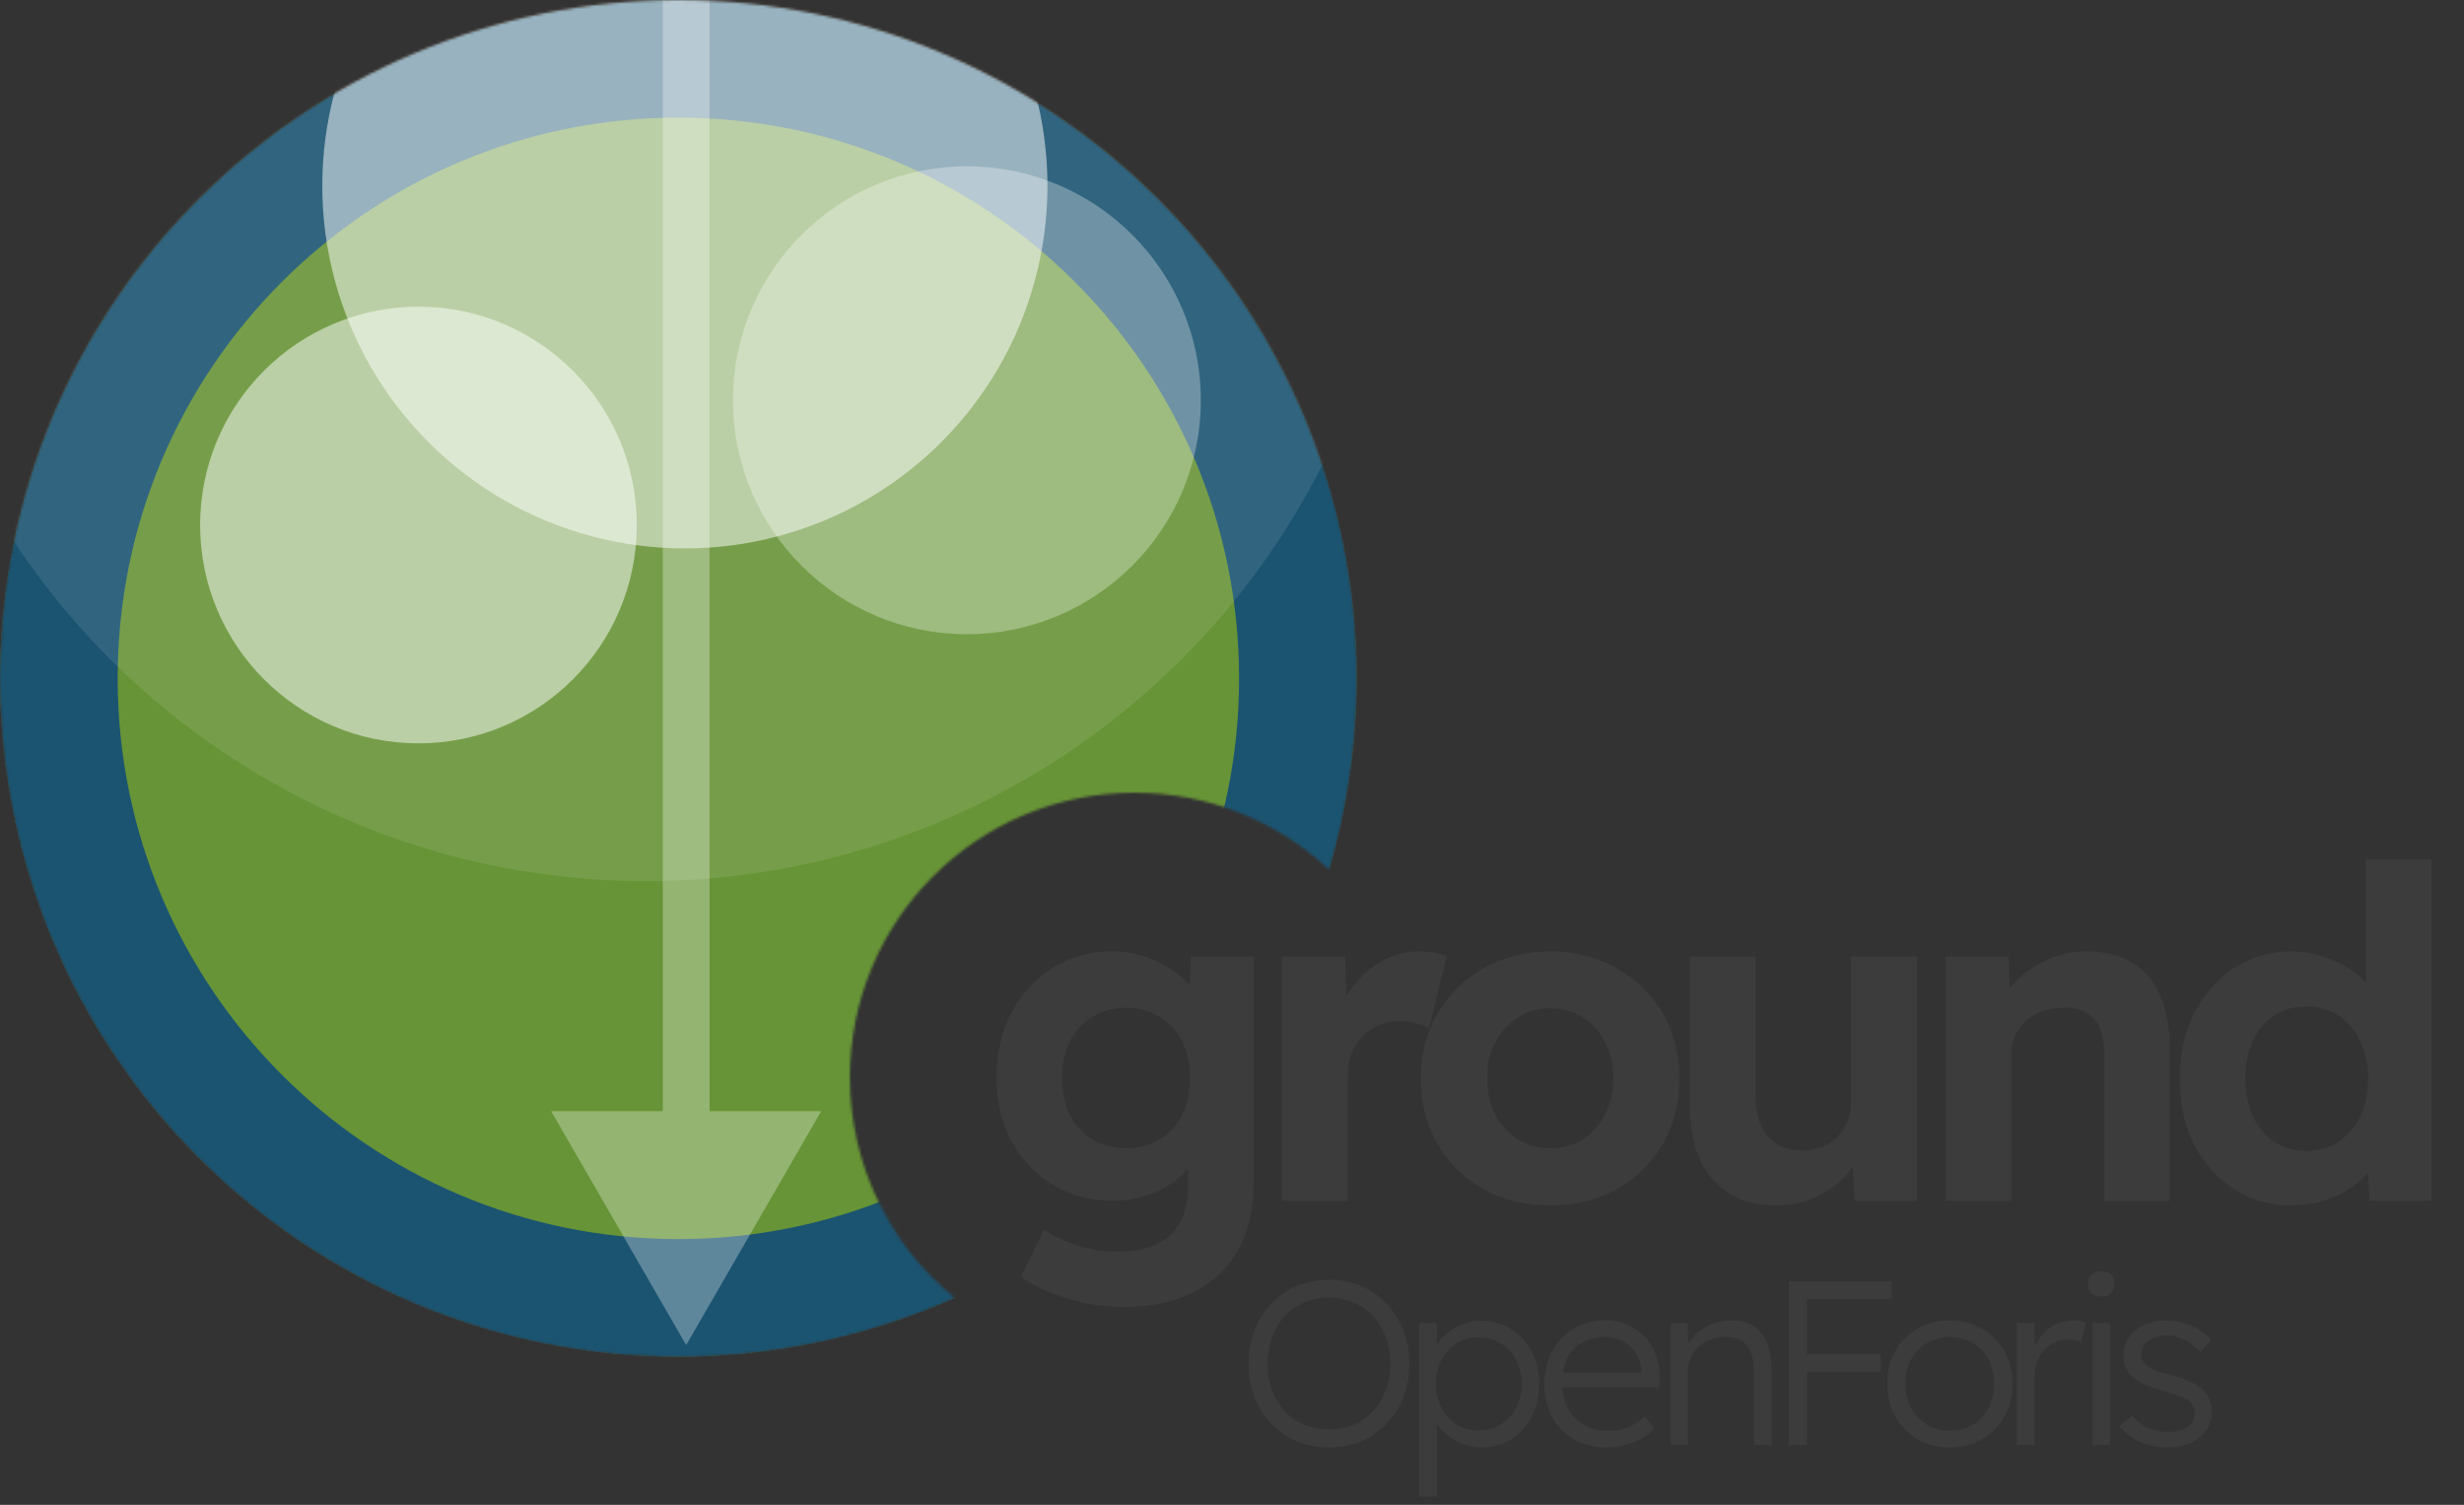 <?xml version="1.0" encoding="UTF-8"?>
<svg xmlns="http://www.w3.org/2000/svg" width="948" height="579" viewBox="0 0 948 579" fill="none">
  <rect x="0" y="0" width="948" height="579" fill="#333333" stroke="none"/>
  <mask id="mask0_2983_7132" style="mask-type:alpha" maskUnits="userSpaceOnUse" x="0" y="0" width="522" height="522">
    <path d="M261 0C405.146 6.031e-06 522 116.854 522 261C522 286.586 518.316 311.311 511.454 334.677C491.864 316.274 465.499 305 436.5 305C376.025 305 327 354.025 327 414.5C327 448.755 342.731 479.335 367.361 499.414C334.876 513.929 298.881 522 261 522C116.854 522 6.30084e-06 405.146 0 261C-6.30084e-06 116.854 116.854 6.30084e-06 261 0Z" fill="#DB2626"></path>
  </mask>
  <g mask="url(#mask0_2983_7132)">
    <circle cx="261" cy="261" r="261" transform="rotate(-90 261 261)" fill="#679436"></circle>
    <path d="M261 -1.14087e-05C405.146 -1.77095e-05 522 116.854 522 261C522 405.146 405.146 522 261 522C116.854 522 -5.10784e-06 405.146 -1.14087e-05 261C-1.77095e-05 116.854 116.854 -5.10784e-06 261 -1.14087e-05ZM261 476.73C380.144 476.73 476.73 380.144 476.73 261C476.73 141.855 380.144 45.27 261 45.27C141.855 45.27 45.27 141.856 45.27 261C45.27 380.144 141.856 476.73 261 476.73Z" fill="#1B5471"></path>
    <g style="mix-blend-mode:overlay">
      <circle cx="263.5" cy="71.5" r="139.5" fill="white" fill-opacity="0.5"></circle>
    </g>
    <g style="mix-blend-mode:overlay">
      <circle cx="161" cy="202" r="84" fill="white" fill-opacity="0.5"></circle>
    </g>
    <g style="mix-blend-mode:overlay">
      <circle cx="372" cy="154" r="90" fill="white" fill-opacity="0.3"></circle>
    </g>
    <g style="mix-blend-mode:overlay">
      <path d="M264 517.5L315.962 427.5L212.038 427.5L264 517.5ZM264 0L255 0L255 436.5H264L273 436.5L273 0L264 0Z" fill="white" fill-opacity="0.3"></path>
    </g>
    <g style="mix-blend-mode:overlay">
      <circle cx="248.5" cy="47.5" r="291.5" fill="white" fill-opacity="0.1"></circle>
    </g>
  </g>
  <path d="M432.421 502.856C424.961 502.856 417.619 501.731 410.395 499.481C403.171 497.349 397.309 494.566 392.809 491.132L401.691 473.013C404.059 474.671 406.783 476.151 409.862 477.454C412.941 478.757 416.138 479.763 419.454 480.474C422.889 481.184 426.382 481.54 429.935 481.54C436.093 481.54 441.125 480.592 445.033 478.697C449.06 476.803 452.08 473.961 454.093 470.171C456.106 466.5 457.112 461.763 457.112 455.96V439.618L461.376 440.506C460.665 444.414 458.711 448.026 455.514 451.342C452.316 454.539 448.29 457.145 443.435 459.158C438.579 461.053 433.606 462 428.514 462C419.75 462 411.994 459.987 405.244 455.96C398.494 451.934 393.165 446.368 389.257 439.263C385.349 432.158 383.395 423.987 383.395 414.75C383.395 405.276 385.29 396.927 389.079 389.703C392.987 382.361 398.257 376.618 404.888 372.473C411.638 368.21 419.277 366.078 427.803 366.078C431.356 366.078 434.731 366.493 437.928 367.322C441.244 368.151 444.264 369.335 446.987 370.874C449.83 372.295 452.316 373.953 454.448 375.848C456.698 377.624 458.534 379.578 459.955 381.71C461.376 383.841 462.264 385.973 462.619 388.105L457.468 389.526L458.178 368.032H482.336V454.895C482.336 462.592 481.211 469.401 478.961 475.322C476.711 481.244 473.395 486.217 469.014 490.244C464.751 494.388 459.481 497.527 453.205 499.658C447.047 501.79 440.119 502.856 432.421 502.856ZM433.132 441.75C438.106 441.75 442.428 440.625 446.099 438.375C449.889 436.125 452.79 432.987 454.803 428.96C456.816 424.934 457.823 420.197 457.823 414.75C457.823 409.421 456.816 404.743 454.803 400.717C452.79 396.572 449.889 393.374 446.099 391.124C442.428 388.874 438.106 387.749 433.132 387.749C428.277 387.749 423.954 388.934 420.165 391.302C416.494 393.552 413.652 396.69 411.638 400.717C409.625 404.743 408.619 409.421 408.619 414.75C408.619 420.079 409.625 424.816 411.638 428.96C413.652 432.987 416.494 436.125 420.165 438.375C423.954 440.625 428.277 441.75 433.132 441.75ZM493.187 462V368.032H517.523L518.411 398.23L514.148 392.013C515.569 387.157 517.878 382.776 521.076 378.868C524.273 374.841 528.003 371.703 532.266 369.453C536.648 367.203 541.207 366.078 545.944 366.078C547.957 366.078 549.911 366.256 551.806 366.611C553.701 366.966 555.3 367.381 556.602 367.855L549.852 395.565C548.431 394.855 546.714 394.263 544.701 393.789C542.688 393.197 540.615 392.901 538.484 392.901C535.641 392.901 532.977 393.434 530.49 394.499C528.122 395.447 526.049 396.868 524.273 398.763C522.497 400.539 521.076 402.671 520.01 405.157C519.062 407.644 518.589 410.368 518.589 413.329V462H493.187ZM596.572 463.776C586.98 463.776 578.395 461.704 570.816 457.559C563.355 453.296 557.434 447.493 553.052 440.151C548.789 432.809 546.658 424.401 546.658 414.927C546.658 405.454 548.789 397.105 553.052 389.881C557.434 382.539 563.355 376.736 570.816 372.473C578.395 368.21 586.98 366.078 596.572 366.078C606.046 366.078 614.513 368.21 621.974 372.473C629.553 376.736 635.474 382.539 639.737 389.881C644 397.105 646.132 405.454 646.132 414.927C646.132 424.401 644 432.809 639.737 440.151C635.474 447.493 629.553 453.296 621.974 457.559C614.513 461.704 606.046 463.776 596.572 463.776ZM596.572 441.75C601.191 441.75 605.336 440.625 609.007 438.375C612.678 436.006 615.52 432.809 617.533 428.783C619.665 424.638 620.73 420.019 620.73 414.927C620.73 409.717 619.665 405.098 617.533 401.072C615.52 396.927 612.678 393.73 609.007 391.48C605.336 389.111 601.191 387.927 596.572 387.927C591.835 387.927 587.632 389.111 583.96 391.48C580.289 393.848 577.388 397.046 575.256 401.072C573.125 405.098 572.118 409.717 572.237 414.927C572.118 420.019 573.125 424.638 575.256 428.783C577.388 432.809 580.289 436.006 583.96 438.375C587.632 440.625 591.835 441.75 596.572 441.75ZM683.228 463.776C676.36 463.776 670.439 462.296 665.465 459.336C660.609 456.257 656.82 451.934 654.096 446.368C651.491 440.684 650.188 433.875 650.188 425.941V368.032H675.412V421.855C675.412 426.118 676.123 429.848 677.544 433.046C678.965 436.125 680.978 438.493 683.583 440.151C686.189 441.809 689.386 442.638 693.176 442.638C695.899 442.638 698.445 442.224 700.814 441.395C703.182 440.447 705.195 439.145 706.853 437.487C708.511 435.829 709.814 433.875 710.761 431.625C711.709 429.375 712.182 426.947 712.182 424.342V368.032H737.406V462H713.426L712.538 442.638L717.156 440.506C715.735 444.888 713.366 448.855 710.051 452.408C706.735 455.96 702.768 458.743 698.149 460.757C693.531 462.77 688.557 463.776 683.228 463.776ZM748.576 462V368.032H772.734L773.445 387.217L768.471 389.348C769.774 385.085 772.083 381.236 775.399 377.802C778.833 374.249 782.919 371.407 787.655 369.276C792.392 367.144 797.366 366.078 802.577 366.078C809.682 366.078 815.603 367.499 820.34 370.341C825.195 373.184 828.807 377.506 831.176 383.309C833.662 388.993 834.906 396.039 834.906 404.447V462H809.682V406.401C809.682 402.138 809.09 398.585 807.906 395.743C806.721 392.901 804.886 390.828 802.399 389.526C800.031 388.105 797.07 387.513 793.517 387.749C790.675 387.749 788.011 388.223 785.524 389.17C783.155 389.999 781.083 391.243 779.307 392.901C777.649 394.559 776.287 396.453 775.221 398.585C774.274 400.717 773.8 403.026 773.8 405.513V462H761.366C758.642 462 756.214 462 754.083 462C751.951 462 750.116 462 748.576 462ZM881.636 463.776C873.465 463.776 866.122 461.704 859.609 457.559C853.096 453.296 847.945 447.553 844.155 440.329C840.484 432.987 838.649 424.519 838.649 414.927C838.649 405.572 840.484 397.223 844.155 389.881C847.945 382.539 853.037 376.736 859.432 372.473C865.945 368.21 873.346 366.078 881.636 366.078C886.017 366.078 890.221 366.789 894.248 368.21C898.392 369.512 902.064 371.348 905.261 373.716C908.577 376.085 911.241 378.749 913.254 381.71C915.268 384.552 916.393 387.572 916.629 390.769L910.235 391.835V330.552H935.459V462H911.656L910.59 440.329L915.564 440.862C915.327 443.822 914.261 446.664 912.366 449.388C910.472 452.112 907.925 454.599 904.728 456.849C901.649 458.98 898.096 460.697 894.07 462C890.162 463.184 886.017 463.776 881.636 463.776ZM887.32 442.816C892.057 442.816 896.202 441.631 899.754 439.263C903.307 436.895 906.09 433.638 908.103 429.493C910.116 425.348 911.123 420.493 911.123 414.927C911.123 409.48 910.116 404.684 908.103 400.539C906.09 396.276 903.307 393.019 899.754 390.769C896.202 388.401 892.057 387.217 887.32 387.217C882.583 387.217 878.438 388.401 874.886 390.769C871.451 393.019 868.728 396.276 866.715 400.539C864.82 404.684 863.872 409.48 863.872 414.927C863.872 420.493 864.82 425.348 866.715 429.493C868.728 433.638 871.451 436.895 874.886 439.263C878.438 441.631 882.583 442.816 887.32 442.816Z" fill="#3C3C3C"></path>
  <path d="M511.28 556.9C506.84 556.9 502.73 556.12 498.95 554.56C495.23 552.94 491.96 550.69 489.14 547.81C486.38 544.93 484.22 541.54 482.66 537.64C481.16 533.68 480.41 529.36 480.41 524.68C480.41 520 481.16 515.71 482.66 511.81C484.22 507.85 486.38 504.43 489.14 501.55C491.96 498.61 495.23 496.36 498.95 494.8C502.73 493.18 506.84 492.37 511.28 492.37C515.78 492.37 519.89 493.18 523.61 494.8C527.39 496.36 530.66 498.61 533.42 501.55C536.24 504.43 538.4 507.85 539.9 511.81C541.46 515.71 542.24 520 542.24 524.68C542.24 529.3 541.46 533.59 539.9 537.55C538.4 541.45 536.24 544.87 533.42 547.81C530.66 550.69 527.39 552.94 523.61 554.56C519.89 556.12 515.78 556.9 511.28 556.9ZM511.28 549.97C514.7 549.97 517.85 549.37 520.73 548.17C523.67 546.91 526.19 545.14 528.29 542.86C530.39 540.58 532.01 537.91 533.15 534.85C534.35 531.73 534.95 528.34 534.95 524.68C534.95 520.96 534.35 517.57 533.15 514.51C532.01 511.39 530.39 508.69 528.29 506.41C526.19 504.13 523.67 502.36 520.73 501.1C517.85 499.84 514.7 499.21 511.28 499.21C507.86 499.21 504.68 499.84 501.74 501.1C498.86 502.36 496.37 504.13 494.27 506.41C492.17 508.69 490.55 511.39 489.41 514.51C488.27 517.57 487.7 520.96 487.7 524.68C487.7 528.34 488.27 531.73 489.41 534.85C490.55 537.91 492.17 540.58 494.27 542.86C496.37 545.14 498.86 546.91 501.74 548.17C504.68 549.37 507.86 549.97 511.28 549.97ZM546.034 575.8V509.02H552.784L552.964 520.45L551.704 520.63C552.244 518.35 553.414 516.28 555.214 514.42C557.014 512.5 559.204 510.97 561.784 509.83C564.364 508.69 567.094 508.12 569.974 508.12C574.174 508.12 577.924 509.17 581.224 511.27C584.584 513.37 587.254 516.25 589.234 519.91C591.214 523.57 592.204 527.77 592.204 532.51C592.204 537.19 591.244 541.36 589.324 545.02C587.404 548.68 584.764 551.59 581.404 553.75C578.044 555.85 574.264 556.9 570.064 556.9C567.124 556.9 564.334 556.3 561.694 555.1C559.054 553.9 556.804 552.34 554.944 550.42C553.084 548.44 551.854 546.31 551.254 544.03H552.874V575.8H546.034ZM568.984 550.42C572.164 550.42 574.984 549.64 577.444 548.08C579.904 546.52 581.854 544.39 583.294 541.69C584.734 538.99 585.454 535.93 585.454 532.51C585.454 529.03 584.734 525.94 583.294 523.24C581.854 520.54 579.904 518.41 577.444 516.85C574.984 515.29 572.164 514.51 568.984 514.51C565.804 514.51 562.954 515.29 560.434 516.85C557.974 518.35 556.024 520.45 554.584 523.15C553.144 525.85 552.424 528.94 552.424 532.42C552.424 535.9 553.144 538.99 554.584 541.69C556.024 544.39 557.974 546.52 560.434 548.08C562.954 549.64 565.804 550.42 568.984 550.42ZM618.22 556.9C613.54 556.9 609.37 555.88 605.71 553.84C602.11 551.8 599.29 548.95 597.25 545.29C595.21 541.63 594.19 537.43 594.19 532.69C594.19 529.03 594.76 525.73 595.9 522.79C597.04 519.79 598.63 517.18 600.67 514.96C602.77 512.74 605.26 511.03 608.14 509.83C611.02 508.57 614.14 507.94 617.5 507.94C620.68 507.94 623.56 508.51 626.14 509.65C628.78 510.79 631.03 512.38 632.89 514.42C634.81 516.4 636.25 518.77 637.21 521.53C638.17 524.29 638.59 527.32 638.47 530.62L638.38 533.77H599.23L598.24 528.1H633.25L631.63 529.63V527.47C631.51 525.31 630.88 523.24 629.74 521.26C628.6 519.22 626.98 517.57 624.88 516.31C622.84 515.05 620.38 514.42 617.5 514.42C614.14 514.42 611.23 515.11 608.77 516.49C606.31 517.81 604.42 519.79 603.1 522.43C601.78 525.07 601.12 528.34 601.12 532.24C601.12 535.96 601.84 539.2 603.28 541.96C604.72 544.66 606.76 546.76 609.4 548.26C612.1 549.76 615.34 550.51 619.12 550.51C621.34 550.51 623.53 550.15 625.69 549.43C627.91 548.65 630.34 547.15 632.98 544.93L636.49 549.79C635.11 551.17 633.46 552.4 631.54 553.48C629.62 554.5 627.52 555.34 625.24 556C622.96 556.6 620.62 556.9 618.22 556.9ZM642.657 556V509.02H649.317L649.587 518.83L648.507 519.28C649.107 517.24 650.277 515.38 652.017 513.7C653.757 512.02 655.827 510.67 658.227 509.65C660.687 508.57 663.207 508.03 665.787 508.03C669.267 508.03 672.177 508.72 674.517 510.1C676.857 511.48 678.627 513.61 679.827 516.49C681.027 519.37 681.627 523.03 681.627 527.47V556H674.787V527.83C674.787 524.71 674.367 522.16 673.527 520.18C672.747 518.14 671.517 516.64 669.837 515.68C668.157 514.72 666.087 514.27 663.627 514.33C661.587 514.33 659.697 514.69 657.957 515.41C656.217 516.07 654.717 517 653.457 518.2C652.197 519.4 651.207 520.78 650.487 522.34C649.767 523.9 649.407 525.58 649.407 527.38V556H646.077C645.657 556 645.177 556 644.637 556C644.097 556 643.437 556 642.657 556ZM688.213 556V493H695.233V556H688.213ZM691.723 527.92V520.99H723.583V527.92H691.723ZM691.723 499.84V493H727.813V499.84H691.723ZM750.234 556.9C745.554 556.9 741.384 555.85 737.724 553.75C734.124 551.65 731.274 548.74 729.174 545.02C727.134 541.3 726.114 537.07 726.114 532.33C726.114 527.65 727.134 523.48 729.174 519.82C731.274 516.16 734.124 513.28 737.724 511.18C741.384 509.08 745.554 508.03 750.234 508.03C754.854 508.03 758.964 509.08 762.564 511.18C766.224 513.28 769.074 516.16 771.114 519.82C773.214 523.48 774.264 527.65 774.264 532.33C774.264 537.07 773.214 541.3 771.114 545.02C769.074 548.74 766.224 551.65 762.564 553.75C758.964 555.85 754.854 556.9 750.234 556.9ZM750.234 550.51C753.534 550.51 756.474 549.73 759.054 548.17C761.634 546.55 763.644 544.39 765.084 541.69C766.524 538.93 767.244 535.81 767.244 532.33C767.244 528.85 766.524 525.76 765.084 523.06C763.644 520.36 761.634 518.26 759.054 516.76C756.474 515.2 753.534 514.42 750.234 514.42C746.934 514.42 743.964 515.2 741.324 516.76C738.744 518.26 736.704 520.39 735.204 523.15C733.764 525.85 733.074 528.91 733.134 532.33C733.074 535.81 733.764 538.93 735.204 541.69C736.704 544.39 738.744 546.55 741.324 548.17C743.964 549.73 746.934 550.51 750.234 550.51ZM776.012 556V509.02H782.762L782.942 521.53L782.222 519.82C782.882 517.72 783.932 515.77 785.372 513.97C786.872 512.17 788.642 510.73 790.682 509.65C792.722 508.57 794.972 508.03 797.432 508.03C798.452 508.03 799.412 508.12 800.312 508.3C801.212 508.42 801.962 508.6 802.562 508.84L800.672 516.4C799.892 516.04 799.082 515.8 798.242 515.68C797.462 515.5 796.712 515.41 795.992 515.41C793.952 515.41 792.122 515.77 790.502 516.49C788.882 517.21 787.502 518.23 786.362 519.55C785.222 520.81 784.352 522.28 783.752 523.96C783.152 525.64 782.852 527.44 782.852 529.36V556H776.012ZM805.086 556V509.02H811.836V556H805.086ZM808.416 498.85C806.736 498.85 805.446 498.43 804.546 497.59C803.706 496.69 803.286 495.49 803.286 493.99C803.286 492.49 803.736 491.29 804.636 490.39C805.536 489.49 806.796 489.04 808.416 489.04C810.036 489.04 811.296 489.49 812.196 490.39C813.096 491.23 813.546 492.43 813.546 493.99C813.546 495.43 813.096 496.6 812.196 497.5C811.296 498.4 810.036 498.85 808.416 498.85ZM833.867 556.9C829.847 556.9 826.247 556.15 823.067 554.65C819.887 553.15 817.367 551.17 815.507 548.71L820.277 544.57C822.017 546.67 824.057 548.26 826.397 549.34C828.797 550.42 831.467 550.96 834.407 550.96C835.907 550.96 837.257 550.81 838.457 550.51C839.657 550.15 840.707 549.64 841.607 548.98C842.507 548.32 843.197 547.54 843.677 546.64C844.157 545.74 844.397 544.75 844.397 543.67C844.397 541.69 843.527 540.04 841.787 538.72C841.007 538.18 839.897 537.64 838.457 537.1C837.017 536.5 835.277 535.93 833.237 535.39C829.877 534.43 827.087 533.47 824.867 532.51C822.647 531.49 820.907 530.32 819.647 529C818.747 527.92 818.057 526.75 817.577 525.49C817.157 524.23 816.947 522.85 816.947 521.35C816.947 519.43 817.337 517.66 818.117 516.04C818.957 514.42 820.097 513.01 821.537 511.81C823.037 510.55 824.777 509.62 826.757 509.02C828.797 508.36 830.987 508.03 833.327 508.03C835.547 508.03 837.737 508.33 839.897 508.93C842.057 509.53 844.067 510.4 845.927 511.54C847.787 512.68 849.377 514.03 850.697 515.59L846.557 520.09C845.417 518.89 844.157 517.81 842.777 516.85C841.397 515.89 839.927 515.14 838.367 514.6C836.867 514.06 835.307 513.79 833.687 513.79C832.247 513.79 830.897 513.97 829.637 514.33C828.437 514.69 827.387 515.2 826.487 515.86C825.647 516.46 824.987 517.21 824.507 518.11C824.087 519.01 823.877 520 823.877 521.08C823.877 521.98 824.057 522.79 824.417 523.51C824.777 524.23 825.287 524.86 825.947 525.4C826.787 526.06 827.957 526.69 829.457 527.29C831.017 527.83 832.937 528.4 835.217 529C837.857 529.72 840.077 530.47 841.877 531.25C843.737 531.97 845.267 532.84 846.467 533.86C848.087 535.06 849.227 536.44 849.887 538C850.607 539.56 850.967 541.33 850.967 543.31C850.967 545.95 850.217 548.29 848.717 550.33C847.277 552.37 845.267 553.99 842.687 555.19C840.107 556.33 837.167 556.9 833.867 556.9Z" fill="#3C3C3C"></path>
</svg>
